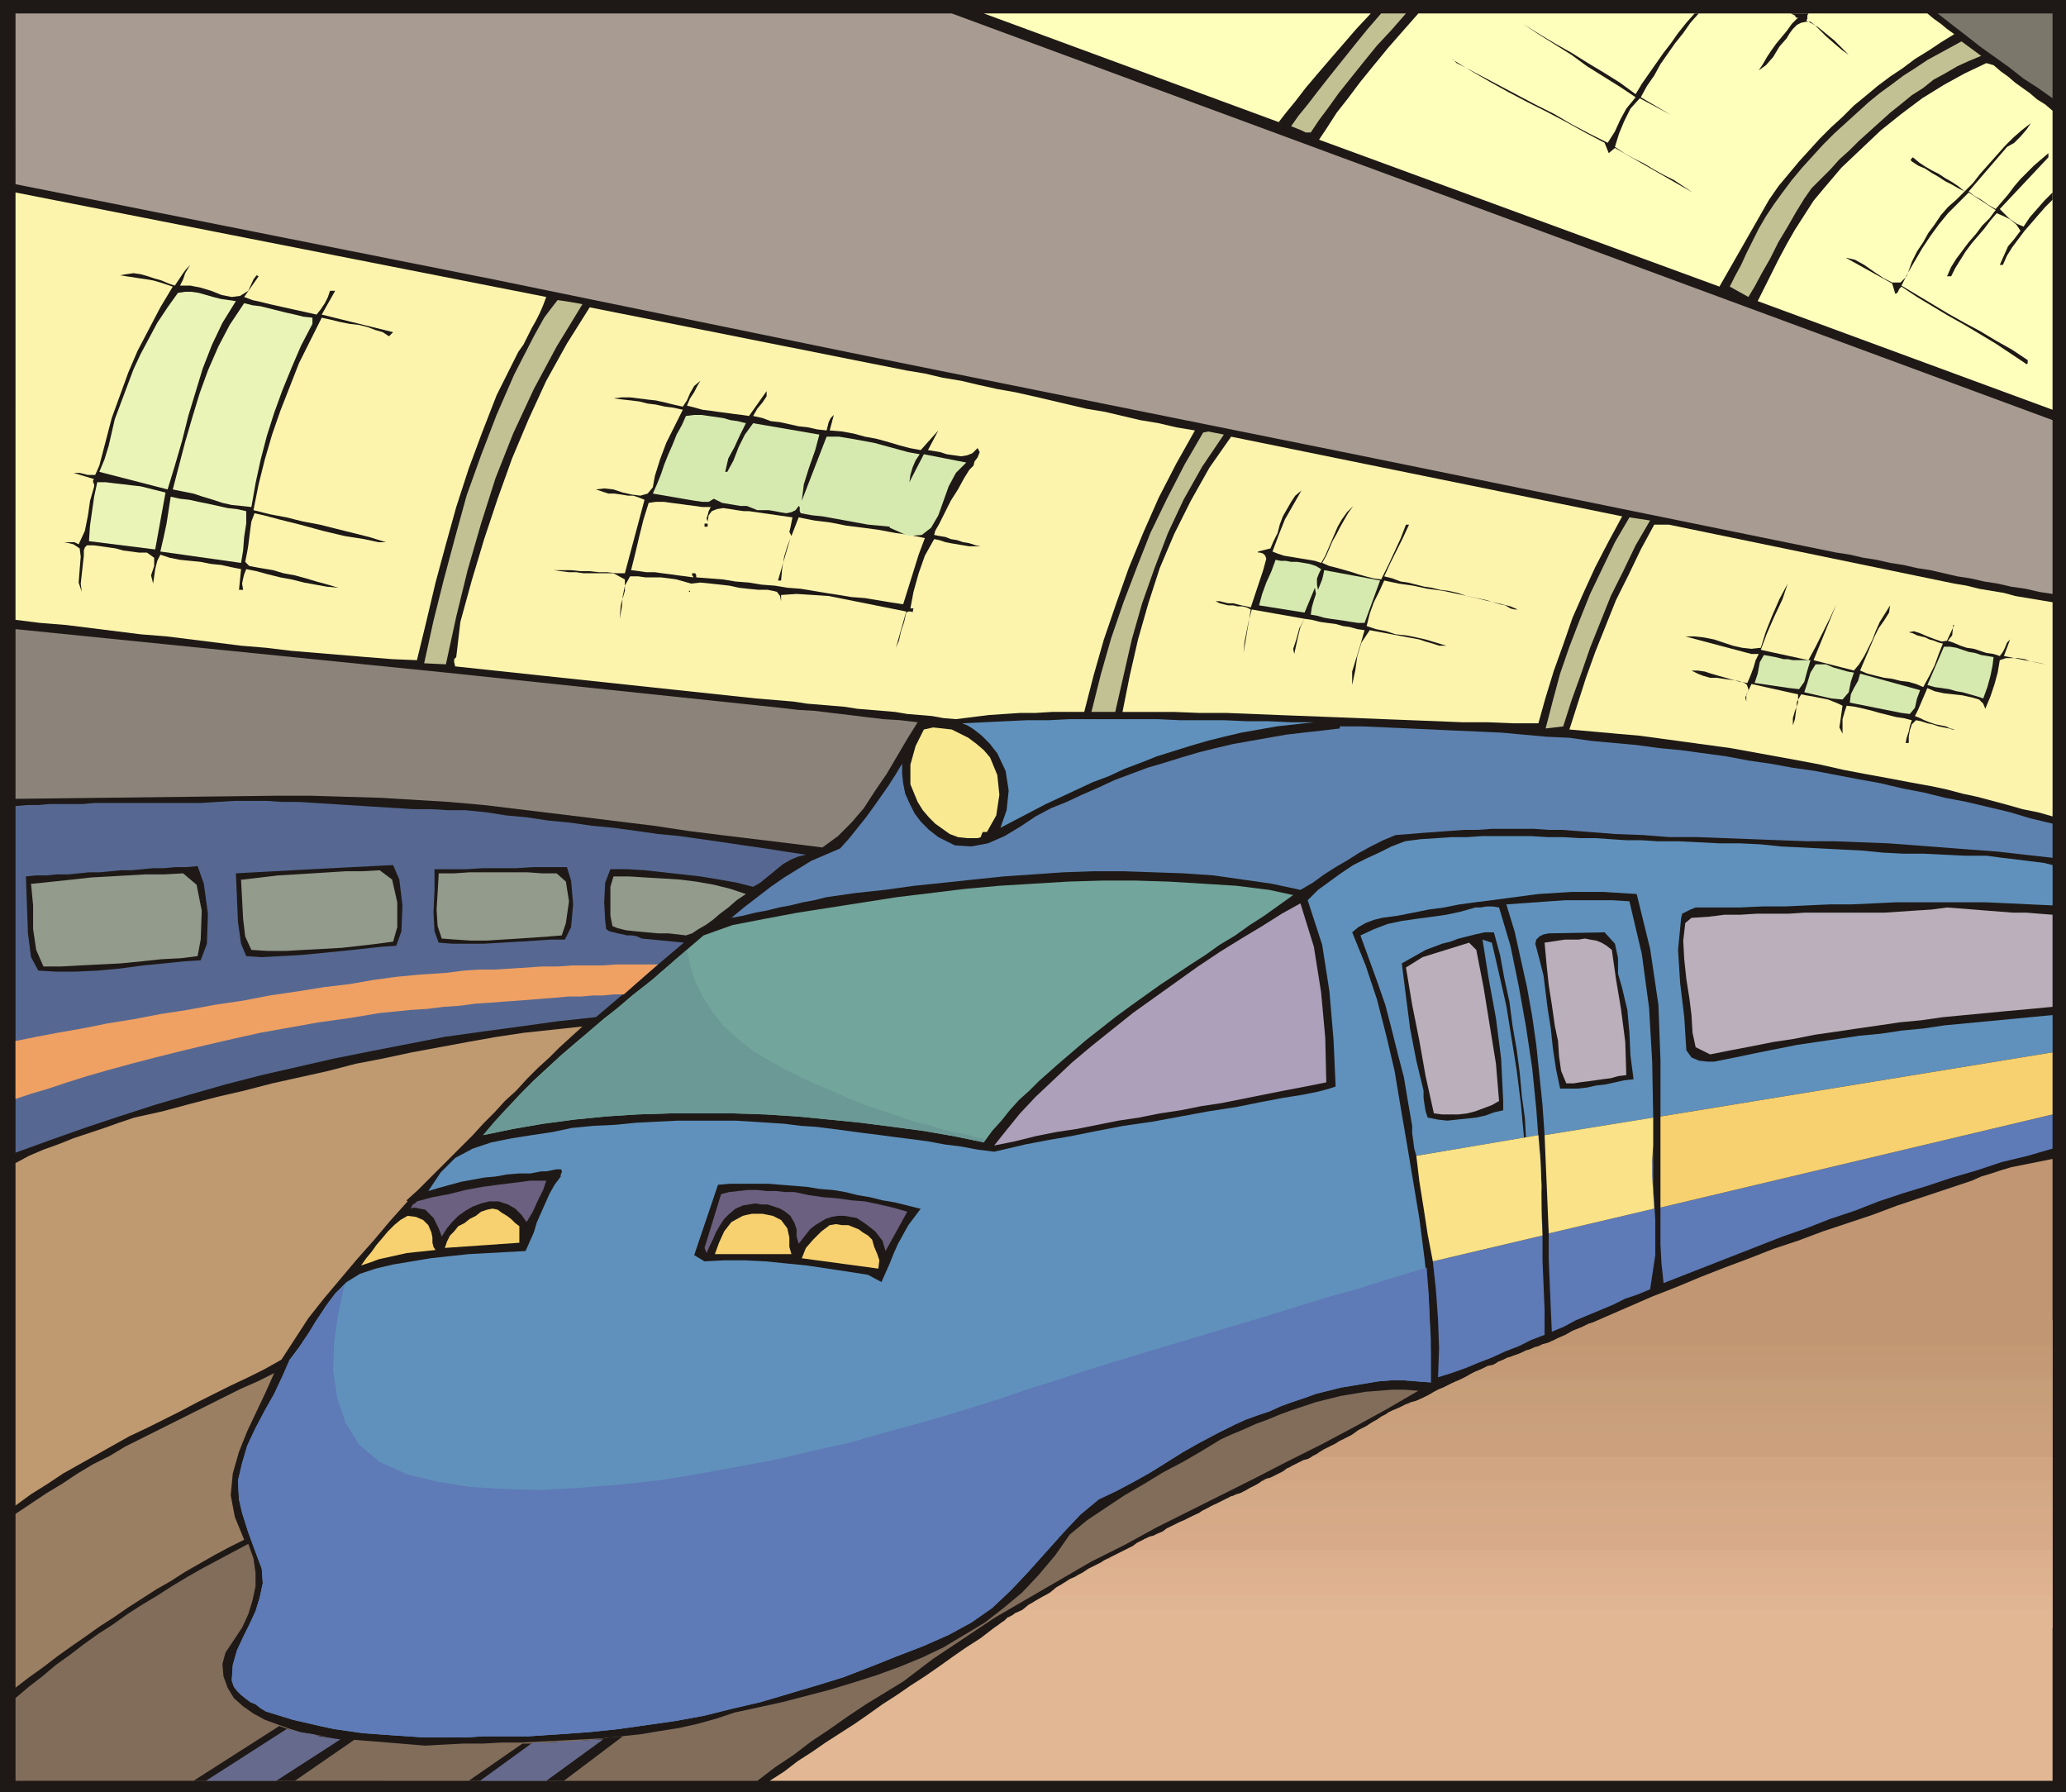 <svg xmlns="http://www.w3.org/2000/svg" fill-rule="evenodd" height="1.732in" preserveAspectRatio="none" stroke-linecap="round" viewBox="0 0 1997 1732" width="1.997in"><style>.pen1{stroke:none}.brush2{fill:#1e1916}.brush8{fill:#fcf4ad}.brush10{fill:#939b8c}.brush11{fill:#eaf4b7}.brush12{fill:#6091bc}.brush13{fill:#5e7ab7}.brush14{fill:#f7d170}.brush15{fill:#6b607f}.brush16{fill:#c1c193}.brush18{fill:#d6eaaf}.brush19{fill:#c19672}.brush21{fill:#c49975}.brush23{fill:#c69e7a}.brush28{fill:#cca07c}.brush29{fill:#d1a582}.brush30{fill:#d3a884}.brush32{fill:#d6aa87}.brush34{fill:#d8aa89}.brush37{fill:#ddb28e}.brush41{fill:#e2b793}.brush45{fill:#ffffbc}.brush46{fill:#baafba}.brush49{fill:#666b8e}</style><path class="pen1 brush2" d="M0 0h1997v1732H0V0z"/><path class="pen1 brush2" d="M15 13h1969v1708H15V13z"/><path class="pen1 brush2" d="M15 13h1969v1708H15V13z"/><path class="pen1" style="fill:#826d5b" d="m15 1641 13-11 13-10 13-11 14-10 13-10 14-10 14-9 14-10 14-9 15-9 14-9 15-9 14-8 15-8 15-8 15-8 5 14 2 14v13l-3 14-4 13-6 13-8 12-8 12-3 11 1 12 4 11 6 10 9 8 10 7 11 6 11 4 11 4 12 4 12 2 12 2 12 2 12 1 12 1 13 1 12 1 12 1 12 1 12 1 18-1 19-1h19l18-1h19l19-1 20-1 19-1 19-1 19-2 19-2 18-3 19-3 18-4 18-5 18-6 23-5 23-5 23-6 23-6 23-7 22-7 22-8 22-9 21-10 20-12 20-12 18-14 18-15 16-17 16-19 14-20 17-14 18-12 18-12 19-11 18-11 19-10 19-11 18-11 11-5 12-5 11-5 11-4 12-5 11-4 12-4 12-4 12-3 12-3 12-2 12-2 13-1 12-1h13l13 1-31 18-31 17-32 17-32 16-31 16-32 16-32 16-32 16-31 17-32 16-31 18-31 18-31 18-30 20-30 20-29 22-18 11-18 11-18 12-17 12-18 12-17 13-18 12-17 13H15v-80z"/><path class="pen1" style="fill:#9b7f63" d="m15 1463 15-10 15-10 15-9 15-10 15-9 16-8 15-9 16-8 16-8 16-8 16-8 16-8 16-8 16-8 16-7 16-8-8 18-9 19-9 19-8 20-6 21-2 21 4 21 9 22-14 7-15 8-14 8-14 8-14 9-14 8-14 9-14 9-13 9-14 9-14 10-13 9-14 10-13 10-14 10-13 10v-168z"/><path class="pen1" style="fill:#bf9970" d="m15 1124 13-7 14-6 14-5 15-6 15-5 15-5 14-5 15-5 27-6 26-7 27-7 26-6 27-7 27-6 27-6 27-7 26-5 28-6 27-5 27-5 28-5 27-4 28-3 28-3-11 10-11 10-10 10-11 10-11 11-10 11-11 10-10 11-11 11-10 11-11 11-11 11-10 10-11 11-10 10-11 10 1 1-17 19-16 19-16 18-16 19-16 19-15 19-13 20-13 20-16 9-16 8-17 8-16 8-16 8-17 9-16 8-16 8-17 8-16 9-16 9-16 9-16 9-15 10-16 10-15 11v-331z"/><path class="pen1" style="fill:#566891" d="m15 779 11-1h11l11-1h32l11-1h103l16-1 16-1h32l15 1h16l16 1 16 1 15 1 16 1 16 1 16 1 16 1h17l16 1h17l20 2 19 3 21 2 20 3 21 2 21 3 21 2 22 3 21 3 21 2 21 3 21 3 20 3 21 3 19 3 20 3-8 2-7 3-7 4-5 4-6 5-5 4-6 5-7 4-16-4-17-3-18-3-18-2-18-2-18-2-17-1h-16l-5 13-1 19 1 18 1 8 3 2 4 1 4 1 5 1 4 1h5l5 1 4 2 41 4-85 72-37 4-36 5-37 5-36 5-36 7-36 7-35 7-35 8-35 8-35 9-35 10-34 10-34 11-33 11-34 12-33 12V779z"/><path class="pen1" style="fill:#8c847a" d="m431 650 323 34 17 2 17 1 16 2 17 2 16 2 17 2 16 1 17 2-10 16-10 17-10 17-11 16-11 17-12 14-13 13-15 11-32-4-33-4-33-4-32-4-33-5-33-4-32-4-33-4-33-4-33-4-34-3-33-2-33-2-34-1-33-1h-34l-252 3V608l416 42z"/><path class="pen1 brush8" d="m15 186 513 101-3 8-3 7-4 8-4 7-4 8-4 8-5 7-4 8-17 34-14 36-13 35-12 37-10 36-10 37-9 38-9 37-24-1-25-2-24-2-24-2-24-2-25-3-24-2-24-3-24-3-24-3-25-2-24-3-24-3-24-3-25-2-24-3V186z"/><path class="pen1" style="fill:#a89b91" d="m920 13 1064 393v168l-13-2-13-3-14-2-13-3-13-2-13-3-13-2-13-3-13-3-13-2-13-3-13-2-13-3-13-2-13-3-13-2-466-95-486-98-346-71-462-92V13h905z"/><path class="pen1 brush2" d="m25 847 10-1h10l10-1h11l10-1 10-1h10l11-1 10-1h10l11-1 10-1h11l10-1h11l11-1 6 17 4 29-1 29-6 16-16 1-19 2-21 2-22 3-22 2-21 1H54l-17-1-7-13-3-23-1-28-1-27zm203-3 18-1 19-1 18-1 19-1 19-1 19-1 20-1 20-1 6 14 3 25-1 25-5 14-15 1-18 2-19 2-20 2-21 2-19 1-18 1-15-1-5-12-3-21-1-24-1-23zm192-4h31l16-1h32l16-1h33l4 13 2 23-2 22-6 12h-13l-15 1-16 1-17 1-17 1h-31l-13-1-4-11-1-18 1-22v-20z"/><path class="pen1 brush10" d="m32 854 19-2 19-2 18-2 18-1 17-1 18-1h18l18-1 13 11 5 25-1 28-3 16-16 2-19 1-19 2-20 2-20 1-20 1-18 1H42l-7-16-3-20v-23l-2-21h2zm203-4 17-2 17-2 17-1 16-1 16-1 16-1h16l17-1 12 9 5 22v24l-4 14-15 2-17 2-18 2-18 1-19 1-17 1h-17l-16-1-6-13-2-17-1-19-1-19h2zm189-6h15l15-1h56l14 1h14l9 8 3 19-3 21-4 12-12 1-14 1-15 1-16 1-16 1h-15l-15-1-13-1-4-12-1-16 1-16 1-17v-2z"/><path class="pen1 brush2" d="M91 470v-2l-1-2v-2l1-1-20-6h6l8 2h7l4-9 6-23 6-23 8-22 8-22 9-21 11-21 11-21 12-20-6-2-6-2-7-2-6-1-7-1-6-1-7-1-6-1 6-1 7-1 7 1 7 2 6 2 7 2 7 3 6 2 4-6 4-6 3-4 4-4-2 3-3 5-2 6-3 6h10l10 2 10 3 10 4 10 2 8-1 8-5 5-11 3-4 2 1-14 20 8 3 9 2 8 2 9 2 9 2 9 2 9 2 9 2 4-5 4-6 3-6 2-6h5l-13 23 69 17-4 4-6-4-7-2-8-3-8-2-9-1-10-2-8-2-9-2-11 22-11 22-9 23-9 23-8 23-7 24-6 24-5 25 16 4 16 3 16 4 16 3 16 4 16 4 16 4 16 5h-7l-14-3-19-3-21-5-22-6-20-5-15-4-9-2-3 8-1 7-1 8-1 8-1 6-1 5-1 5 4 4 11 2 12 2 10 3 11 2 11 3 10 3 11 3 10 3-11-1-11-2-11-2-12-3-11-2-12-3-11-3-10-2-2 5-1 4-1 5 1 6h-4l2-20-10-2-9-2-10-1-10-2-10-1-10-1-10-2-9-3-3 6-2 8-1 7-1 7-2-8 3-9v-8l-7-5h-8l-7-1-8-1-7-2-7-1-7-1-7-1h-7l-2 2-1 3v5l-1 9-1 9-1 9 1 8-3-9 1-13 1-12-1-8-3-2-3-2-4-1-5-1h10l4 2 6-13 3-15 2-14 4-14z"/><path class="pen1 brush11" d="M94 466h8l8 1 9 1 8 1 9 1 8 2 8 2 8 2-10 55-64-8 1-15 2-14 2-14 3-14zm17-61 6-16 6-16 6-16 7-15 8-15 8-15 10-15 10-14 7-1h6l7 1 7 2 7 2 8 2 7 1 7 1-13 21-10 21-9 23-7 23-7 23-6 24-7 24-7 23-66-17 5-12 4-13 3-13 3-13zm54 75 9 2 9 1 9 2 10 2 9 2 9 2 9 1 9 2v12l-2 13-1 13-2 12-78-11 3-13 3-14 2-13 2-13z"/><path class="pen1 brush11" d="m236 293 8 2 8 1 8 2 8 2 8 2 9 2 8 2 9 1v6l-11 21-9 21-9 22-8 22-7 22-6 23-5 23-4 23-9-1-10-1-9-2-9-3-10-3-9-3-10-2-10-2 6-23 6-23 7-24 7-23 8-22 10-23 11-21 14-21z"/><path class="pen1 brush12" d="M1605 1164v-3 3z"/><path class="pen1 brush13" d="m1984 1110-24 7-25 6-24 8-24 7-24 8-23 7-24 8-23 9-24 8-23 9-23 8-23 9-23 9-23 9-23 9-23 9-2-19-1-18v-36l379-90v33z"/><path class="pen1 brush12" d="m253 1516-6-16-7-19-6-19-3-13-1-18 4-17 5-17 8-17 9-17 9-16 8-17 7-16 9-12 9-13 8-13 9-14 9-12 11-11 13-8 15-5 17-4 18-3 18-3 18-2 19-2 18-1 19-1 18-1 4-9 4-9 3-10 4-9 4-9 4-9 5-9 6-8v-2l1-2v-2l-1-1h-4l-5 1-5 1h-5l-5 1-5 1h-11l-12 1-11 2-11 1-11 2-11 2-11 3-11 3-10 3 12-18 14-14 17-9 18-6 20-4 19-3 20-3 19-4 21-2 21-1 20-2 20-1 20-1h56l16 1 16 1 15 1 16 2 15 1 16 2 15 2 15 2 16 2 15 2 16 2 15 2 16 3 16 2 16 3 16 2 13-3 17-4 21-4 23-4 25-5 26-5 28-4 27-5 27-5 26-4 25-5 21-4 19-3 15-3 11-3 6-2-2-45-4-47-7-45-14-43 10-10 11-8 11-8 12-8 12-6 13-6 12-6 13-5 15-2 15-1 15-1h15l15-1h47l16 1h15l16 1h15l15 1 15 1h15l15 1h20l20 1 20 1h20l20 1 19 2 20 1 20 1 19 1 20 1 20 2 20 1h19l20 1 21 1h20l8 1 7 1 9 1 8 1 8 1 8 1 8 1 8 2v39l-22-1-21-1-22-1h-86l-21 1-22 1h-21l-22 1-21 1h-22l-22 1h-43l-5 2-4 2-4 2-1 4-3 31 2 32 4 33 2 32 5 7 7 3 8 1h7l20-4 19-4 20-4 20-4 20-3 21-3 20-3 21-2 20-3 21-2 20-3 21-2 21-2 21-2 21-2 21-2v36l-379 62v-54l-2-54-8-54-13-53-16-1-16-1h-31l-16 1-16 1-15 2-15 2-15 2-16 2-15 2-15 3-15 2-15 3-15 3-15 2-8 2-8 3-7 4-6 5 13 32 11 33 9 35 8 34 6 36 6 35 6 36 6 36 5 39 4 38 2 40v41l-13-1-13-1h-13l-12 1-12 2-12 2-12 2-12 3-12 3-11 4-12 4-11 4-11 5-12 4-11 4-11 5-16 8-17 9-16 9-16 10-16 10-16 9-17 9-17 8-18 15-16 17-17 19-17 19-17 18-18 17-20 14-22 12-25 11-26 10-25 10-26 10-26 8-27 8-27 8-26 6-28 7-27 5-28 4-28 4-29 3-28 2-30 2h-44l-15 1h-44l-14-1-15-1-14-1-14-1-14-2-14-2-14-3-13-3-13-3-13-4-13-4-5-3-5-4-5-2-4-3-5-4-4-4-3-4-2-6 1-15 4-14 6-13 6-12 6-13 4-13 3-14-1-14z"/><path class="pen1 brush14" d="m394 1175 8 1 7 3 5 5 3 7 1 5v5l1 4 2 3-9 1-10 1-9 1-9 2-9 2-9 2-8 3-9 3 5-7 5-6 5-7 6-7 5-6 6-6 6-5 7-4z"/><path class="pen1 brush15" d="m403 1161 15-4 16-3 16-4 16-3 15-2 16-2 16-2h15l-3 9-5 10-5 11-6 10-5-7-6-6-7-4-9-3h-9l-8 2-8 3-7 4-7 5-6 6-5 6-5 8-3-8-5-10-8-8-11-2-3 1 1-2 1-2 2-1 2-2z"/><path class="pen1 brush16" d="m516 325 5-9 5-9 6-8 7-9 7 1 6 1 6 1 5 1-25 41-22 41-20 43-17 43-14 44-13 45-11 45-10 46-21-1 9-41 10-40 11-41 11-40 14-39 15-39 17-39 19-37z"/><path class="pen1 brush14" d="m465 1171 6-2 5-1 5 1 4 3 5 3 4 3 4 4 4 3v16l-72 5 2-6 3-6 4-4 4-5 6-3 5-4 6-3 5-4z"/><path class="pen1 brush8" d="m445 601 11-40 12-40 13-39 14-39 16-38 17-37 20-36 22-35 306 61 18 3 17 4 18 3 17 4 18 4 17 3 18 4 17 4 17 4 17 4 18 3 17 4 17 4 18 3 17 4 18 3-18 32-17 33-15 34-14 34-12 34-12 35-10 35-9 35h-31l-16 1h-15l-15 1-15 1-16 2-16 2-12-1-11-2-12-1-12-1-12-2-12-1-12-1-12-1-13-2-12-1-12-1-12-1-13-2-12-1-12-1-12-1-291-31-1-4v-3l2-2 4-34z"/><path class="pen1" style="fill:#72a59b" d="m680 904 28-10 31-6 32-6 32-5 32-5 32-5 33-4 33-4 33-3 33-2 33-2 33-1h33l32 1 33 2 32 2 32 4 23 5-14 10-14 10-14 9-14 10-15 9-14 10-14 9-15 10-15 10-14 10-14 10-15 11-14 11-14 11-14 12-14 12-9 8-9 8-9 9-10 9-9 10-8 10-9 10-8 11-29-6-29-5-30-4-31-4-30-3-31-3-31-2-31-1h-62l-31 1-31 2-30 3-30 4-29 5-29 6 12-14 12-13 12-13 13-13 13-12 13-12 14-12 13-11 14-12 14-11 14-12 14-11 14-11 13-12 14-12 14-12z"/><path class="pen1 brush2" d="m604 554 19-71-5-2-6-2h-5l-6-1-7-1h-6l-6-2-6-2 8-1 9 1 9 3 9 2 8 1 7-2 5-6 2-11 5-16 6-16 8-16 8-16-9-2-8-1-9-2-8-1-8-2-8-1-9-1-8-1 8-1h8l8 1 8 1 9 1 9 2 8 2 9 2 4-6 3-7 4-7 6-5-3 5-3 6-4 6-3 7 8 2 7 2 8 1 7 1 8 1 7 1 8 1 7 1 17-24v5l-4 6-5 6-4 7 9 2 8 3 9 1 9 2 9 2 9 1 9 2 9 1 1-4 1-4 2-4 3-3-4 15 12 1 11 2 11 3 11 2 11 3 10 3 11 3 11 2 17-19-10 19 6 1 6 1 6 2 7 1 7 1 6-1 5-2 5-5 2 4-2 5-3 4-1 4-4 4-5 8-6 11-7 11-6 12-5 10-4 7-1 4 5 1 6 1 5 2 6 1 6 2 6 1 6 2 5 1h-11l-6-1-6-1-6-1-5-1-6-2-5-1-9 16-6 17-5 18-3 16h3l-1 4-1-1h-3l-2 1-2 9-3 9-2 9-3 7 10-35-15-3-15-3-15-3-15-3-15-3-15-1-16-1-15 1v6l-1-5-3-4-4-1-5-1h-9l-10-1-9-1-9-2-9-1-9-1-10-1-9 1-7-2-7-2-7-1-8-1h-15l-7-1h-8l-5 9-2 10-1 11-2 11 1-13 4-14v-11l-11-6h-29l-7-1h-7l-8-1-7-1h17l9 1h9l9 1h8l9 1h8z"/><path class="pen1 brush10" d="M593 847h15l16 1 17 1 16 1 16 2 17 3 16 4 15 5-9 6-8 7-8 6-7 6-7 5-7 4-6 4-6 2-8-1-9-1h-10l-11-1-11-1-9-1-8-2-5-2-2-10v-28l3-10z"/><path class="pen1 brush8" d="m627 486 7-1h8l7 1 8 1 7 1 8 1 7 1h8l-2 4-1 4-1 3 1 3 1-6 3-4 5-2 6-1 7 1 6 1 7 1h5l42 6-1 5-1 5-1 4 2 4 7-18 15 3 16 2 15 3 16 2 15 2 16 3 14 2 15 3-6 16-5 16-5 16-5 16-13-2-12-2-12-2-13-1-12-2-13-2-12-2-12-2-13-1-12-2-13-1-12-2-13-1-12-2-13-1-13-1v-2l-1-2h-3v2l1 1v1l-7-1-8-1-7-1-8-1-7-1h-8l-7-1-8-1 4-16 4-17 4-16 5-16z"/><path class="pen1 brush18" d="m663 402 8-1h7l7 1 7 1 7 1 7 2 7 1 8 2-6 12-5 11-6 11-3 13h2l6-11 5-13 6-12 8-11 64 11-4 15-6 17-5 16-2 16 24-62h12l12 2 11 2 11 2 11 3 11 3 11 3 11 2-4 6-3 7-2 7-1 7 14-27 41 8-10 10-7 13-5 14-5 14-7 12-9 7-13 1-18-8v-1l-10-1-11-1-11-2-11-2-11-2-11-2-10-1-11-2-1-2v-4l-1-1-3 4-4 2-5 1-6-1-5-1-6-1h-11l-5-2-5-2h-6l-6-1-6-1-6-1-4-2-4-2-5 3h-6l-7-1-6-1-35-6 4-9 4-10 3-9 4-10 4-9 4-10 5-9 4-9z"/><path class="pen1 brush19" d="M1984 1120v163h-456l23-10 23-10 23-10 23-9 24-10 23-9 24-9 23-9 24-8 24-9 24-8 24-8 24-9 24-8 24-8 24-8 9-4 10-3 9-3 10-3 10-2 10-2 10-2 10-2z"/><path class="pen1 brush19" d="M1545 1276h439v16h-474l4-2 5-2 4-3 5-2 4-2 4-2 5-1 4-2z"/><path class="pen1 brush19" d="M1528 1283h456v17h-494l2-1 3-1 3-1 2-1 6-3 7-3 7-4 8-3z"/><path class="pen1 brush19" d="M1510 1292h474v17h-517l4-2 4-2 4-1 4-2 4-1 4-2 5-1 4-2h3l2-2 3-1 2-1z"/><path class="pen1" style="fill:#c19972" d="M1490 1300h494v17h-537l5-2 6-3 5-2 6-2 5-2 5-2 6-2 5-2z"/><path class="pen1 brush21" d="M1467 1309h517v15h-554l5-2 4-1 5-2 4-3 5-2 4-2 5-1 5-2z"/><path class="pen1 brush21" d="M1447 1317h537v16h-572l4-2 5-2 4-3 5-2 4-2 4-2 5-1 4-2z"/><path class="pen1" style="fill:#c49b77" d="M1430 1324h554v17h-589l4-2 4-2 4-2 5-2 4-2 5-3 4-2 5-2z"/><path class="pen1 brush23" d="M1412 1333h572v17h-606l4-2 4-2 4-3 5-2 4-2 4-2 5-2 4-2z"/><path class="pen1" style="fill:#c69e77" d="M1395 1341h589v16h-625l5-2 4-1 5-2 4-2 4-2 5-3 4-2 5-2z"/><path class="pen1 brush23" d="M1378 1350h606v17h-642v-2l5-2 4-2 5-1 4-2 4-2 5-2 4-2 5-2z"/><path class="pen1" style="fill:#c99e7a" d="M1359 1357h625v17h-656l3-2 4-3 4-2 3-2 4-2 5-2 4-2 4-2z"/><path class="pen1" style="fill:#c9a07a" d="M1342 1367h642v16h-670l6-4 7-5 8-4 7-3z"/><path class="pen1" style="fill:#c9a07c" d="M1328 1374h656v17h-686l4-2 4-2 3-2 4-3 4-2 4-2 3-2 4-2z"/><path class="pen1 brush28" d="M1314 1383h670v17h-700l4-2 4-2 3-3 4-2 4-2 4-2 3-2 4-2z"/><path class="pen1 brush28" d="M1298 1391h686v17h-716l4-2 4-3 3-2 4-2 4-2 4-2 3-2 4-2z"/><path class="pen1 brush28" d="M1284 1400h700v15h-731l4-2 4-1 4-2 4-3 4-2 3-2 4-1 4-2z"/><path class="pen1 brush29" d="M1268 1408h716v16h-747l4-2 4-2 3-3 4-2 4-2 4-2 4-1 4-2z"/><path class="pen1 brush29" d="M1253 1415h731v16h-764l4-2 4-1 4-2 4-2 4-2 4-3 5-2 4-2z"/><path class="pen1 brush29" d="M1237 1424h747v17h-781l4-2 4-2 5-3 4-2 4-2 5-2 4-2 4-2z"/><path class="pen1 brush30" d="M1220 1431h764v17h-798l4-2 5-1 4-2 4-2 5-3 4-2 4-2 4-3z"/><path class="pen1 brush30" d="M1203 1441h781v15h-814l4-2 5-1 4-2 4-3 4-2 4-2 4-1 4-2z"/><path class="pen1" style="fill:#d3aa87" d="M1186 1448h798v17h-831l4-2 5-2 4-2 4-3 4-2 4-2 4-2 4-2z"/><path class="pen1 brush32" d="M1170 1456h814v17h-848l4-2 5-2 4-2 4-2 5-2 4-3 4-2 4-2z"/><path class="pen1 brush32" d="M1153 1465h831v17h-865l5-2 4-3 5-2 4-2 4-2 4-2 4-2 4-2z"/><path class="pen1" style="fill:#d6aa89" d="M1136 1473h848v16h-881l4-2 5-1 4-2 4-2 4-2 4-3 4-2 4-2z"/><path class="pen1 brush34" d="M1119 1482h865v16h-896l4-2 4-2 4-3 4-2 3-2 4-2 4-1 4-2z"/><path class="pen1 brush34" d="M1103 1489h881v17h-913l4-2 4-2 4-2 4-2 4-2 4-2 4-3 4-2z"/><path class="pen1" style="fill:#dbaf8c" d="M1088 1498h896v17h-927l4-2 4-2 4-3 4-2 3-2 4-2 4-2 4-2z"/><path class="pen1" style="fill:#ddaf8e" d="M1071 1506h913v17h-943l4-2 4-3 3-2 4-2 4-2 4-2 3-2 4-2z"/><path class="pen1 brush37" d="M1057 1515h927v15h-956l7-3 7-5 8-4 7-3z"/><path class="pen1 brush37" d="M1041 1523h943v17h-969l7-5 6-5 6-4 7-3z"/><path class="pen1" style="fill:#e0b291" d="M1028 1530h956v17h-983l7-4 7-4 6-5 7-4z"/><path class="pen1" style="fill:#e0b591" d="M1015 1540h969v16H988l7-4 6-5 7-4 7-3z"/><path class="pen1" style="fill:#e0b593" d="M1001 1547h983v16H974l7-3 7-4 6-5 7-4z"/><path class="pen1 brush41" d="M988 1556h996v17H962l7-5 6-4 6-5 7-3z"/><path class="pen1 brush41" d="M974 1563h1010v158H744l14-9 13-10 14-9 13-9 14-9 14-9 13-9 14-10 14-9 13-9 14-9 13-9 14-10 13-9 14-9 13-10 3-2 4-3 3-2 3-3z"/><path class="pen1 brush2" d="m694 1145 12-1h37l12 1 13 1 12 1 12 2 13 1 12 2 12 3 12 2 12 3 12 2 12 3 12 3h1l-6 8-6 8-5 9-5 9-4 9-4 10-4 9-4 9-13-7-19-3-20-3-20-3-20-2-20-2-20-1h-20l-19 1-10-6 23-68zm-27-573v-1h-1v1h1zm6-21v-6 6z"/><path class="pen1 brush15" d="m697 1154 8-2 9-1 9-1h9l9 1h9l9 1h9l14 3 14 2 13 1 14 2 13 1 14 3 13 3 14 4-21 38-3-10-7-9-9-7-9-6-6-1-6-1h-6l-6 1-6 2-5 3-5 3-5 4-11 14-2-7v-7l-2-6-4-7-5-4-5-3-6-2-6-2h-6l-6-1-6 1-6 1-7 3-6 5-5 5-4 6-4 7-3 7-3 6-3 7-2-5 16-52z"/><path class="pen1 brush2" d="m674 543 4-19-4 19zm6-22 1-8-1 8zm4-12v-3h-3v3h3z"/><path class="pen1 brush14" d="m718 1175 4-1 5-1h10l5 1 5 1 4 2 4 2 6 8 2 9v9l2 7h-74l4-11 5-11 7-9 11-6z"/><path class="pen1 brush2" d="m691 482 10-26-10 26z"/><path class="pen1" style="fill:#5e82af" d="m812 820 9-10 8-10 8-10 8-11 7-10 7-10 7-11 6-10v10l1 9 2 10 4 9 5 10 6 8 8 8 9 7 16 8 16 1 16-3 16-7 15-9 15-10 15-8 15-6 15-7 16-7 15-7 16-6 16-6 17-5 16-5 17-5 16-4 17-4 17-3 17-3 17-3 17-2 18-2 17-2v-2h22l23 1 22 1 22 1 22 1 23 1 22 1 22 2 22 2 22 1 21 3 22 2 22 2 22 3 21 2 22 3 22 3 21 4 21 3 22 4 21 3 21 4 21 4 22 4 21 5 21 4 20 5 21 4 21 5 21 5 20 6 21 5v33l-27-3-26-3-27-2-26-2-26-2-27-2-26-1-26-1h-26l-27-1-26-1-27-1-26-1h-27l-26-2-27-1-12-1-13-1-13-1-13-1h-13l-14-1h-41l-14 1h-13l-14 1-13 1-14 1-12 1-13 1-12 5-12 6-11 6-11 7-12 7-11 7-11 8-12 7-28-6-28-4-28-4-29-2-29-1-29-1h-29l-29 1-29 2-29 2-29 3-28 3-29 3-29 4-28 3-28 4-12 3-11 2-12 3-11 2-12 3-11 2-12 3-11 2 12-10 13-10 13-10 13-9 13-8 13-8 14-6 14-6z"/><path class="pen1 brush2" d="m764 520-3 8-3 10-2 12-1 11h-3l12-41z"/><path class="pen1 brush14" d="m802 1184 6-1 6 1h6l5 2 5 2 4 3 5 3 4 4 2 7 3 7 2 6-1 8-74-10 4-10 7-8 8-8 8-6z"/><path class="pen1 brush2" d="m863 501 13-35-13 35z"/><path class="pen1" style="fill:#f9ea91" d="m893 705 9-2 9 1 9 1 8 4 8 4 8 6 7 6 6 7 7 17 2 19-3 20-9 16h-4l-1 2-1 3-3 1h-10l-9-1-8-3-7-5-7-5-6-6-6-7-5-8-7-17v-19l5-18 8-16z"/><path class="pen1 brush12" d="m1270 698-18 2-18 2-17 3-17 3-17 4-16 4-17 5-16 5-16 5-15 6-16 6-15 7-16 6-15 7-15 7-15 7-44 23 6-17 2-19-3-19-8-17-4-5-3-4-4-4-4-4-5-4-4-3-5-3-5-2 21-1 21-1 21-1h21l20-1h85l21 1h43l22 1h21l22 1h22z"/><path class="pen1" style="fill:#ada0ba" d="m1257 873 13 42 7 44 4 44 1 43-20 4-21 4-20 4-20 4-20 4-20 3-20 4-20 3-20 4-20 3-20 4-20 4-20 3-20 4-20 5-20 4 12-15 13-16 15-16 17-16 18-17 19-16 20-16 20-16 21-15 21-15 21-15 21-14 21-13 20-12 19-12 18-10z"/><path class="pen1 brush45" d="m1325 13-14 15-13 15-13 15-12 14-11 13-10 13-9 11-7 9L951 13h374z"/><path class="pen1 brush16" d="m1163 418 5-1 5 1 5 1 5 1-21 31-18 32-15 32-13 34-12 34-10 35-8 35-8 35h-23l9-36 10-35 12-35 13-34 13-33 16-33 17-33 18-31z"/><path class="pen1 brush8" d="m1190 422 378 77-13 24-13 25-11 24-11 25-9 26-9 25-8 26-7 25h-24l-25-1h-24l-25-1-25-1-26-1-25-1-25-1-26-1-26-1-25-1-25-1h-26l-25-1h-50l7-35 8-35 10-35 11-34 14-33 16-32 18-32 21-30z"/><path class="pen1 brush2" d="m1209 587 4-12 4-12 4-12 3-11-1-3-2-2-3-1h-2v-1l12-3 3-7 4-8 2-8 3-8 4-7 4-7 4-6 6-5-8 14-8 14-6 15-6 16 5 2 6 2 6 1 6 1 6 1 6 1 6 1 6 2 4-7 3-7 3-7 3-7 3-7 4-7 5-7 6-6-5 7-4 7-4 7-3 6-4 7-3 7-3 7-4 7 7 3 8 2 7 2 7 2 6 2 7 2 8 2 7 1 7-14 6-13 6-13 5-13h3l-6 13-6 12-6 12-6 13 8 2 8 3 7 1 8 2 8 2 7 1 8 2 8 1 9 2 9 3 9 2 8 2 9 2 8 2 8 2 7 3h-3l-4-1-5-3-5-1-13-4-14-3-14-3-14-3-15-2-14-3-14-2-14-3-5 11-5 10-4 11-3 12 9 3 10 2 9 3 10 1 10 2 9 2 10 3 10 3h-7l-6-2-7-2-6-2-48-9-8 12-4 13-2 14-3 14v-13l4-13 4-13 4-14-7-1-7-2-7-1-7-2-8-1-7-1-8-2-7-1-4 8-2 8-2 9-2 9-1-5 3-9 3-11 5-9-51-9-3 11-2 10-2 10-1 11 7-42-4-2-4-1h-5l-4-1h-5l-4-1-4-1-4-2h4l4 1 4 1h5l4 1 4 1 5 1 4 1z"/><path class="pen1 brush18" d="m1233 541 5 1h5l5 1h6l6 1 6 1 6 2 5 3-2 4-2 5v6l1 5 2-5 2-5 1-4 1-5 54 10-15 41h-6l-7-1-6-1-7-1-7-1-6-1-7-2-6-1 1-7 2-7 2-6-1-6-10 24-44-7 3-11 4-11 5-11 4-11z"/><path class="pen1 brush16" d="m1359 13-14 16-14 15-13 16-12 15-12 15-10 14-9 12-8 12h-5l-4-2-5-2-5-2 7-10 9-11 10-13 11-14 12-15 12-15 13-16 13-15h24z"/><path class="pen1 brush13" d="M1491 1194v24l1 24 1 24v24l-13 5-12 6-13 5-13 6-13 5-12 5-14 5-13 4 1-28-1-28-2-28-3-28 106-25z"/><path class="pen1 brush12" d="M1426 877h5l6-1h6l6 1 11 37 8 39 7 39 6 40 4 40 3 41 2 40 1 41-1-24v-25l-1-24-2-24-118 20-2-7-1-8-1-7v-7l-4-23-4-24-6-23-6-24-6-23-8-23-8-22-8-22 13-6 13-5 14-3 14-2 15-2 14-2 14-3 14-4z"/><path class="pen1 brush45" d="m1863 13 6 5 7 5 6 5 7 5-13 8-12 8-13 8-12 9-12 8-12 9-12 10-11 9-11 11-11 10-11 11-10 11-10 11-10 12-10 12-9 13-48 84-387-142 8-12 9-14 11-14 12-16 13-16 14-17 14-16 15-17h492z"/><path class="pen1 brush2" d="m1378 918 8-3 8-3 8-2 8-3 8-2 8-2 9-2h9l6 22 4 22 5 23 3 23 4 23 3 23 2 22 3 22 1 19 1 19 2 19 2 19-4 4-1-32-2-31-3-32-4-32-5-31-5-31-7-31-7-30-9-3 6 38 7 38 5 39 2 41v9l-9 2-8 3-9 2-9 1-10 1-9 1-9-1-10-2-2-6-1-6-1-7v-7l-7-29-6-31-4-31-4-32 23-13z"/><path class="pen1 brush46" d="m1375 925 45-14 7 7 7 36 6 37 6 37 3 36-7 4-8 3-8 3-8 2-8 1h-16l-8-1-8-36-6-34-7-35-6-36 16-10z"/><path class="pen1 brush2" d="m1416 65 17 9 17 9 17 9 17 9 18 9 17 10 17 9 18 9 7-11 5-11 6-11 9-11-15-10-16-10-16-10-15-11-16-10-16-10-15-10-15-10 15 10 16 10 15 9 16 9 16 10 15 9 16 10 15 11 6-10 7-10 7-10 7-10 7-9 7-10 8-10 8-9h4l-8 9-7 10-8 10-7 10-7 10-6 11-7 10-6 11 29 17-30-16-9 10-6 12-5 12-4 13 9 6 9 5 10 5 10 6 9 5 10 5 9 6 9 6-75-43-6 5-4-10-19-10-18-10-19-10-18-9-19-10-18-10-19-11-18-11 2 1 3 3 4 2 4 2zm324-52h8l-1 2v3l-1 2 6 3 5 3 5 4 6 5 5 4 5 5 4 4 5 5-7-5-7-6-8-7-7-7-4-4-4-3h-4l-5 1-4 2-4 4-3 4-3 5-7 8-6 10-7 8-7 5 4-6 4-7 4-6 5-7 5-6 5-6 5-7 6-6h-2l-1-2-2-1-2-1h9z"/><path class="pen1 brush13" d="M1598 1110v35l2 34v34l-5 33-12 5-12 4-12 6-12 5-12 5-12 5-11 6-12 5-1-22-1-24-1-24v-25l102-24-1-15-1-14v-14l1-15z"/><path class="pen1 brush12" d="m1575 871 12 51 7 52 3 52 1 54v30-30l-105 17-2-29-3-29-3-29-4-28-5-28-6-27-6-27-8-26 14-1 14-1 14-1 15-1h46l16 1z"/><path class="pen1 brush2" d="m1497 902 54-1 10 11 3 14v15l4 14 5 21 2 22 1 22 3 23-9 1-9 2-9 2-9 1-9 2-9 1h-17l-4-19-3-20-2-19-3-19-2-16-2-16-4-16-4-15 1-4 3-3 4-2 5-1z"/><path class="pen1 brush46" d="M1513 908h13l6-1 5 1 6 1 5 2 5 3 5 4 4 28 5 30 4 31 1 32-8 1-7 2-8 1-7 1-7 1-8 1-6 1h-7l-5-12-2-14-1-15-3-14-3-21-3-19-2-19-2-22 20-3z"/><path class="pen1 brush16" d="m1575 500 20 3-14 24-12 25-12 24-10 25-10 25-9 26-9 25-8 25-17 2 7-27 7-26 9-26 10-26 10-25 12-25 12-25 14-24z"/><path class="pen1 brush8" d="M1599 507h14l276 57 12 2 12 3 12 2 12 2 11 3 12 2 12 2 12 2v207l-14-4-15-3-14-4-15-4-15-4-14-3-15-4-14-3-22-4-21-4-22-4-21-4-22-5-21-4-22-4-22-4-22-4-22-3-22-3-22-3-22-3-23-2-22-2-23-2 8-25 8-25 9-25 10-25 10-25 12-24 12-25 13-24z"/><path class="pen1 brush46" d="m1635 887 16-1 16-2h15l16-1h31l15-1h77l15-1 15-1 16-1 15-2 13 1 13 1 12 1 13 1 13 1h13l12 1 13 1v89l-21 2-22 2-21 2-21 2-21 2-21 3-21 2-20 3-21 3-20 3-21 3-20 4-20 3-20 4-21 4-20 4-14-7-3-14-1-17-2-16-3-19-2-19-1-18 2-17 6-5z"/><path class="pen1 brush2" d="m1702 626 5-16 6-15 7-16 8-15-5 15-8 17-7 16-6 16 46 10 7-13 7-14 7-14 6-13-22 54 39 10 5-6 5-8 4-8 4-8 3-8 4-9 5-8 5-8-1 7-5 8-5 7-4 8-14 33 7 3 8 2 8 2 8 1 8 2 8 1 7 2 7 3 6-11 5-10 4-11 4-10-4-1-5-2-4-1-4-2-4-1-4-1-4-2-4-1 5-1 6 2 7 3 8 3 6 2 6-1 4-5 1-10h1l-7 15 6 2 7 3 6 2 7 1 6 2 6 2 7 1 6 2 3-4 2-4 2-5 3-3-6 16 5 1 5 1 5 1 5 1 5 1 5 1 5 1 5 1-4-1-5-1-6-1-5-2-7-1h-11l-6 2-2 12-3 11-4 12-5 12-2-5-4-4-7-2-9-2-9-1-9-1-9-2-7-3-3 7-3 7-3 7-3 6 5 2 4 2 5 2 6 2 5 1 5 1 4 2 5 1h-3l-3-1-5-1-5-1-6-2-5-1-6-2-5-1-4 4-2 6-1 6v6h-3l1-5 2-6 1-5 2-6-8-2-7-1-8-2-8-2-7-2-8-2-9-2-8-1-2 6-2 7v14l-3-6 1-7 1-7 1-7-4-2-5-2-5-2-5-1-5-1-5-1-6-1-5-1-4 7-1 9-1 8-2 6v-7l2-7 3-8v-8l-45-10-6 13 1 4v-7l2-3v-2l-1-3-1-2-2-1-6-2-7-1-7-1-7-1h-6l-7-2-5-2-6-3h6l7 1 6 2 7 2 7 2 7 2 7 2 7 1 3-7 3-8 2-7 3-6h-7l-64-17h9l9 1 10 2 9 3 9 3 9 2 9 1 9-1z"/><path class="pen1 brush16" d="m1896 40 19 14-12 5-11 5-12 7-11 6-10 8-11 7-11 9-10 8-10 9-10 9-10 9-9 9-10 9-9 10-9 9-9 9-7 10-8 13-8 14-9 15-8 16-8 14-7 13-6 10-18-10 5-10 6-11 5-11 6-12 6-12 7-12 8-12 8-11 9-12 10-12 10-11 10-11 11-11 11-10 11-10 11-10 11-9 11-8 12-9 11-7 12-8 11-6 11-6 11-6z"/><path class="pen1 brush18" d="m1716 635 4 1 4 1h4l5 1h17l-3 10-3 11-5 7-9-1-34-5 3-9 2-11 4-7 11 2z"/><path class="pen1 brush45" d="m1920 61 7 2 7 6 7 5 7 6 7 5 7 5 7 6 8 5 7 6v289l-285-105 6-12 7-14 7-14 8-15 8-14 9-14 9-14 10-12 17-20 19-18 19-18 20-16 20-15 21-13 20-11 21-10z"/><path class="pen1" style="fill:#7c776b" d="m1984 95-14-10-14-9-14-11-14-10-14-10-14-11-13-10-14-11h111v82z"/><path class="pen1 brush18" d="m1765 642 7 3 7 2 7 2 6 1-3 9-2 10-6 7-11-1-26-6 3-9 3-10 5-8h10zm33 9 58 16-3 8-2 9-5 6-8-1-50-10 1-8 3-6 4-7 2-7z"/><path class="pen1 brush2" d="m1848 253 5-10 6-9 5-9 6-8 6-9 7-8 8-7 8-8-6-3-7-4-6-3-6-4-7-4-6-4-7-3-6-4-1-1v-1l1-1 1-1 6 5 6 4 7 4 6 3 6 4 7 4 6 4 6 5 8-8 7-9 8-9 8-9 8-9 8-8 8-7 9-7-4 6-6 7-6 6-7 4-37 43 5 4 7 4 7 5 7 4 6-7 6-7 6-8 6-7 7-7 6-6 7-6 7-6v4l-47 50 4 4 5 5 7 5 7 3 6-9 7-8 7-8 8-8v7l-7 7-7 8-6 7-7 8-6 8-6 8-5 8-4 9h-3l4-9 4-9 6-7 6-8-4-6-6-5-6-3-7-3-6 7-6 8-6 7-6 7-6 8-5 8-5 8-4 8h-4l4-9 5-8 6-8 6-8 7-8 6-8 7-7 6-8-26-17-10 10-10 10-9 11-8 11-8 12-7 12-7 12-6 12 15 9 15 9 15 9 16 9 15 8 15 9 16 9 15 10v3l-1 1-15-10-15-10-15-9-15-9-16-9-15-9-15-9-15-10-2 2-1 2-1 2-2 1-3-10-45-25 9 2 9 5 10 7 9 6 8 4h8l6-6 5-14z"/><path class="pen1 brush18" d="M1879 625h6l6 1 6 2 6 2 6 1 6 2 6 1 6 1-1 8-2 10-3 11-4 11-6-2-7-2-7-2-6-1-7-2-7-1-7-1-7-2 16-37z"/><path class="pen1 brush14" d="m1605 1079 379-62v60l-379 90v-88z"/><path class="pen1" d="m1493 1097 105-17v27l-1 15v15l1 16 1 15-102 24-1-24-1-24-1-23-1-24zm-124 20 118-20 2 24 1 24v25l1 24-106 25-5-26-4-26-4-25-3-25z" style="fill:#f9e287"/><path class="pen1 brush2" d="m187 1721 83-53 8 3 9 3 9 2 9 1 9 1 10 1 9 1 10 1-58 40h-98z"/><path class="pen1 brush49" d="m199 1721 78-50 6 1 7 2 6 1 7 1 6 2 7 1 6 1 7 1-62 40h-68z"/><path class="pen1 brush2" d="m453 1721 52-36h12l12-1 12-1h12l12-1 12-1 13-2 12-1-57 43h-92z"/><path class="pen1 brush49" d="m464 1721 51-37h18l8-1h8l9-1h8l8-1h9l-55 40h-64z"/><path class="pen1" style="fill:#efa063" d="m15 1006 20-4 21-4 23-4 25-5 25-4 26-5 26-4 27-5 27-4 26-5 27-4 25-4 25-3 23-4 22-3 21-2 15-1 14-1 15-2 15-1h15l16-1 15-1 15-1h15l14-1h29l14-1h40l-33 29h-10l-10 1h-10l-11 1h-12l-11 1-13 1-12 1-13 1-14 1-13 1-15 1-15 2-15 1-16 2-16 1-30 3-30 5-29 4-28 5-28 5-27 6-26 6-25 6-24 6-23 6-22 6-21 6-19 6-18 6-17 5-15 5v-56z"/><path class="pen1 brush13" d="m333 1242-6 27-4 28-1 28 4 26 8 24 13 21 20 17 27 12 29 7 31 5 33 2 35 1 36-2 38-3 38-4 38-6 38-7 38-7 38-9 36-8 35-10 33-9 31-9 29-9 22-7 23-8 26-8 27-9 29-9 30-9 30-9 30-9 30-9 30-9 29-9 29-9 26-7 25-8 23-7 20-6 2 26 1 28 1 28v29l-13-1-13-1h-13l-12 1-12 2-12 2-12 2-12 3-12 3-11 4-12 4-11 4-11 5-12 4-11 4-11 5-16 8-17 9-16 9-16 10-16 10-16 9-17 9-17 8-18 15-16 17-17 19-17 19-17 18-18 17-20 14-22 12-25 11-26 10-25 10-26 10-26 8-27 8-27 8-26 6-28 7-27 5-28 4-28 4-29 3-28 2-30 2h-44l-15 1h-44l-14-1-15-1-14-1-14-1-14-2-14-2-14-3-13-3-13-3-13-4-13-4-5-3-5-4-5-2-4-3-5-4-4-4-3-4-2-6 1-15 4-14 6-13 6-12 6-13 4-13 3-14-1-14-6-16-7-19-6-19-3-13-1-18 4-17 5-17 8-17 9-17 9-16 8-17 7-16 7-8 6-10 6-9 6-10 7-10 6-9 7-9 8-7z"/><path class="pen1" style="fill:#6b9996" d="m664 918 3 15 5 15 7 15 9 14 11 14 13 12 15 12 18 11 15 8 14 7 15 7 14 6 14 6 14 6 14 5 13 4 14 5 12 4 13 3 12 4 12 3 11 2 11 3 10 2h-1l-1 1v2l-29-6-29-5-30-4-31-4-30-3-31-3-31-2-31-1h-62l-31 1-31 2-30 3-30 4-29 5-29 6 11-13 11-12 12-12 12-12 12-11 12-12 12-10 13-11 12-11 13-10 13-11 13-11 13-10 12-11 13-11 13-11z"/></svg>
